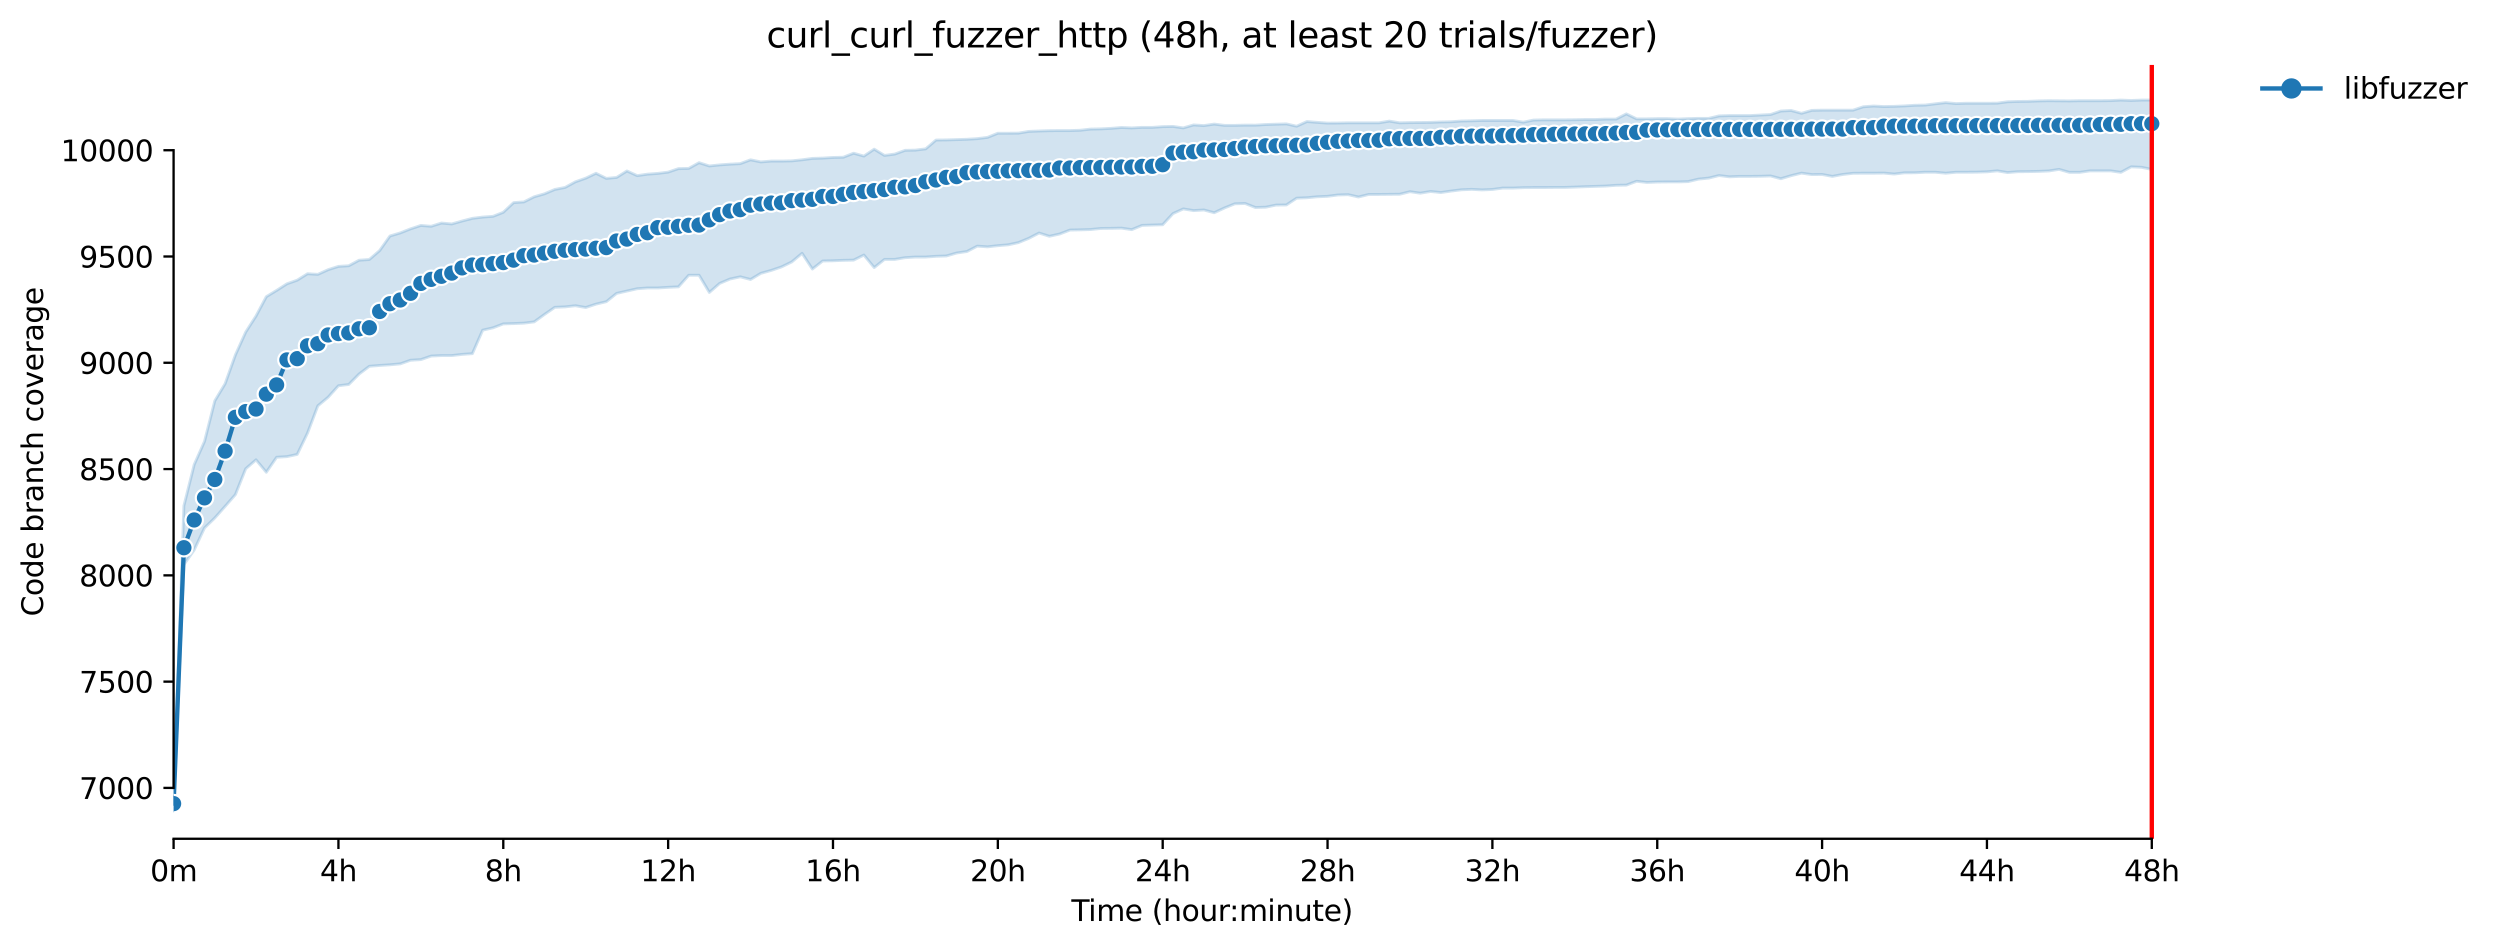 <?xml version="1.0" encoding="utf-8" standalone="no"?>
<!DOCTYPE svg PUBLIC "-//W3C//DTD SVG 1.1//EN"
  "http://www.w3.org/Graphics/SVG/1.1/DTD/svg11.dtd">
<svg xmlns:xlink="http://www.w3.org/1999/xlink" width="859.654pt" height="325.986pt" viewBox="0 0 859.654 325.986" xmlns="http://www.w3.org/2000/svg" version="1.1">
 <defs>
  <style type="text/css">*{stroke-linejoin: round; stroke-linecap: butt}</style>
 </defs>
 <g id="figure_1">
  <g id="patch_1">
   <path d="M 0 325.986 
L 859.654 325.986 
L 859.654 0 
L 0 0 
z
" style="fill: #ffffff"/>
  </g>
  <g id="axes_1">
   <g id="patch_2">
    <path d="M 59.691 288.43 
L 773.931 288.43 
L 773.931 22.318 
L 59.691 22.318 
z
" style="fill: #ffffff"/>
   </g>
   <g id="PolyCollection_1">
    <defs>
     <path id="m673299303f" d="M 59.691 -49.652 
L 59.691 -49.652 
L 63.233 -131.839 
L 66.776 -136.879 
L 70.319 -144.447 
L 73.862 -147.882 
L 77.405 -151.865 
L 80.948 -155.922 
L 84.491 -164.802 
L 88.033 -167.871 
L 91.576 -163.595 
L 95.119 -168.749 
L 98.662 -168.968 
L 102.205 -169.735 
L 105.748 -177.081 
L 109.291 -186.436 
L 112.833 -189.396 
L 116.376 -193.342 
L 119.919 -193.781 
L 123.462 -197.362 
L 127.005 -200.03 
L 130.548 -200.322 
L 134.091 -200.542 
L 137.633 -200.871 
L 141.176 -202.113 
L 144.719 -202.332 
L 148.262 -203.551 
L 151.805 -203.721 
L 155.348 -203.721 
L 158.891 -204.123 
L 162.433 -204.379 
L 165.976 -212.455 
L 169.519 -213.259 
L 173.062 -214.611 
L 176.605 -214.721 
L 180.148 -214.867 
L 183.691 -215.305 
L 187.233 -217.863 
L 190.776 -220.312 
L 194.319 -220.458 
L 197.862 -220.86 
L 201.405 -220.239 
L 204.948 -221.408 
L 208.491 -222.249 
L 212.033 -225.099 
L 215.576 -225.903 
L 219.119 -226.707 
L 222.662 -226.963 
L 226.205 -226.963 
L 229.748 -227.182 
L 233.291 -227.345 
L 236.833 -231.343 
L 240.376 -231.348 
L 243.919 -225.428 
L 247.462 -228.534 
L 251.005 -230.032 
L 254.548 -230.8 
L 258.091 -229.886 
L 261.633 -232.006 
L 265.176 -232.993 
L 268.719 -234.198 
L 272.262 -235.916 
L 275.805 -238.876 
L 279.348 -233.468 
L 282.891 -236.245 
L 286.433 -236.318 
L 289.976 -236.464 
L 293.519 -236.537 
L 297.062 -238.284 
L 300.605 -233.979 
L 304.148 -236.793 
L 307.691 -236.793 
L 311.233 -237.378 
L 314.776 -237.597 
L 318.319 -237.597 
L 321.862 -237.853 
L 325.405 -237.962 
L 328.948 -238.986 
L 332.491 -239.497 
L 336.033 -241.347 
L 339.576 -241.105 
L 343.119 -241.507 
L 346.662 -241.8 
L 350.205 -242.567 
L 353.748 -244.029 
L 357.291 -245.859 
L 360.833 -244.738 
L 364.376 -245.525 
L 367.919 -246.879 
L 371.462 -246.952 
L 375.005 -247.062 
L 378.548 -247.427 
L 382.091 -247.464 
L 385.633 -247.537 
L 389.176 -247.025 
L 392.719 -248.487 
L 396.262 -248.597 
L 399.805 -248.706 
L 403.348 -252.543 
L 406.891 -254.151 
L 410.433 -253.567 
L 413.976 -253.786 
L 417.519 -252.836 
L 421.062 -254.48 
L 424.605 -255.908 
L 428.148 -256.015 
L 431.691 -254.626 
L 435.233 -254.736 
L 438.776 -255.467 
L 442.319 -255.504 
L 445.862 -257.842 
L 449.405 -257.988 
L 452.948 -258.317 
L 456.491 -258.475 
L 460.033 -258.939 
L 463.576 -259.048 
L 467.119 -258.244 
L 470.662 -259.121 
L 474.205 -259.121 
L 477.748 -259.158 
L 481.291 -259.194 
L 484.833 -260.071 
L 488.376 -259.56 
L 491.919 -260.145 
L 495.462 -259.779 
L 499.005 -260.291 
L 502.548 -260.729 
L 506.091 -260.875 
L 509.633 -260.686 
L 513.176 -260.839 
L 516.719 -261.314 
L 520.262 -261.314 
L 523.805 -261.46 
L 527.348 -261.497 
L 530.891 -261.497 
L 534.433 -261.533 
L 537.976 -261.533 
L 541.519 -261.643 
L 545.062 -261.789 
L 548.605 -261.899 
L 552.148 -262.008 
L 555.691 -262.264 
L 559.233 -262.337 
L 562.776 -263.653 
L 566.319 -263.251 
L 569.862 -263.397 
L 573.405 -263.434 
L 576.948 -263.434 
L 580.491 -263.543 
L 584.033 -264.39 
L 587.576 -264.749 
L 591.119 -265.626 
L 594.662 -265.188 
L 598.205 -265.334 
L 601.748 -265.334 
L 605.291 -265.37 
L 608.833 -265.48 
L 612.376 -264.53 
L 615.919 -265.59 
L 619.462 -266.453 
L 623.005 -265.955 
L 626.548 -265.992 
L 630.091 -265.334 
L 633.633 -265.992 
L 637.176 -266.394 
L 640.719 -266.43 
L 644.262 -266.43 
L 647.805 -266.467 
L 651.348 -266.138 
L 654.891 -266.565 
L 658.433 -266.576 
L 661.976 -266.759 
L 665.519 -266.759 
L 669.062 -266.43 
L 672.605 -266.759 
L 676.148 -266.759 
L 679.691 -266.788 
L 683.233 -266.905 
L 686.776 -267.234 
L 690.319 -266.649 
L 693.862 -266.942 
L 697.405 -266.978 
L 700.948 -267.051 
L 704.491 -267.198 
L 708.033 -267.746 
L 711.576 -266.722 
L 715.119 -266.722 
L 718.662 -267.234 
L 722.205 -267.234 
L 725.748 -267.234 
L 729.291 -266.722 
L 732.833 -268.623 
L 736.376 -268.458 
L 739.919 -267.746 
L 739.919 -291.572 
L 739.919 -291.572 
L 736.376 -291.572 
L 732.833 -291.426 
L 729.291 -291.572 
L 725.748 -291.39 
L 722.205 -291.353 
L 718.662 -291.353 
L 715.119 -291.353 
L 711.576 -291.28 
L 708.033 -291.317 
L 704.491 -291.353 
L 700.948 -291.28 
L 697.405 -291.134 
L 693.862 -291.097 
L 690.319 -290.988 
L 686.776 -290.512 
L 683.233 -290.476 
L 679.691 -290.476 
L 676.148 -290.479 
L 672.605 -290.366 
L 669.062 -290.695 
L 665.519 -290.293 
L 661.976 -289.855 
L 658.433 -289.782 
L 654.891 -289.562 
L 651.348 -289.416 
L 647.805 -289.343 
L 644.262 -289.526 
L 640.719 -289.27 
L 637.176 -288.101 
L 633.633 -288.101 
L 630.091 -288.101 
L 626.548 -288.101 
L 623.005 -288.028 
L 619.462 -287.021 
L 615.919 -287.991 
L 612.376 -287.808 
L 608.833 -286.603 
L 605.291 -286.42 
L 601.748 -286.237 
L 598.205 -286.237 
L 594.662 -286.237 
L 591.119 -286.127 
L 587.576 -285.287 
L 584.033 -285.287 
L 580.491 -285.177 
L 576.948 -285.035 
L 573.405 -285.177 
L 569.862 -285.177 
L 566.319 -285.104 
L 562.776 -285.104 
L 559.233 -286.822 
L 555.691 -285.031 
L 552.148 -285.031 
L 548.605 -284.885 
L 545.062 -284.885 
L 541.519 -284.812 
L 537.976 -284.775 
L 534.433 -284.775 
L 530.891 -284.775 
L 527.348 -284.702 
L 523.805 -283.971 
L 520.262 -284.556 
L 516.719 -284.556 
L 513.176 -284.556 
L 509.633 -284.556 
L 506.091 -284.446 
L 502.548 -284.373 
L 499.005 -284.117 
L 495.462 -284.044 
L 491.919 -283.898 
L 488.376 -283.862 
L 484.833 -283.825 
L 481.291 -283.752 
L 477.748 -284.337 
L 474.205 -283.752 
L 470.662 -283.752 
L 467.119 -283.752 
L 463.576 -283.752 
L 460.033 -283.679 
L 456.491 -283.652 
L 452.948 -283.905 
L 449.405 -284.19 
L 445.862 -282.582 
L 442.319 -283.386 
L 438.776 -283.277 
L 435.233 -283.167 
L 431.691 -282.948 
L 428.148 -282.959 
L 424.605 -282.875 
L 421.062 -282.875 
L 417.519 -283.313 
L 413.976 -282.802 
L 410.433 -283.025 
L 406.891 -281.998 
L 403.348 -282.512 
L 399.805 -282.436 
L 396.262 -282.18 
L 392.719 -282.185 
L 389.176 -281.998 
L 385.633 -282.144 
L 382.091 -281.852 
L 378.548 -281.669 
L 375.005 -281.596 
L 371.462 -281.194 
L 367.919 -281.084 
L 364.376 -281.084 
L 360.833 -281.048 
L 357.291 -280.938 
L 353.748 -280.792 
L 350.205 -280.207 
L 346.662 -280.171 
L 343.119 -280.171 
L 339.576 -278.745 
L 336.033 -278.307 
L 332.491 -278.088 
L 328.948 -277.978 
L 325.405 -277.868 
L 321.862 -277.832 
L 318.319 -274.799 
L 314.776 -274.36 
L 311.233 -274.287 
L 307.691 -273.008 
L 304.148 -272.533 
L 300.605 -274.689 
L 297.062 -272.314 
L 293.519 -273.3 
L 289.976 -271.912 
L 286.433 -271.839 
L 282.891 -271.619 
L 279.348 -271.51 
L 275.805 -271.035 
L 272.262 -270.669 
L 268.719 -270.596 
L 265.176 -270.596 
L 261.633 -270.304 
L 258.091 -271.03 
L 254.548 -269.719 
L 251.005 -269.536 
L 247.462 -269.281 
L 243.919 -268.915 
L 240.376 -270.048 
L 236.833 -268.075 
L 233.291 -268.001 
L 229.748 -266.796 
L 226.205 -266.357 
L 222.662 -266.101 
L 219.119 -265.59 
L 215.576 -267.198 
L 212.033 -264.968 
L 208.491 -264.639 
L 204.948 -266.394 
L 201.405 -264.713 
L 197.862 -263.47 
L 194.319 -261.533 
L 190.776 -260.839 
L 187.233 -259.341 
L 183.691 -258.317 
L 180.148 -256.553 
L 176.605 -256.307 
L 173.062 -252.982 
L 169.519 -251.593 
L 165.976 -251.338 
L 162.433 -250.899 
L 158.891 -249.985 
L 155.348 -248.974 
L 151.805 -249.291 
L 148.262 -248.169 
L 144.719 -248.461 
L 141.176 -247.286 
L 137.633 -245.892 
L 134.091 -244.833 
L 130.548 -239.826 
L 127.005 -236.757 
L 123.462 -236.501 
L 119.919 -234.6 
L 116.376 -234.381 
L 112.833 -233.248 
L 109.291 -231.64 
L 105.748 -231.86 
L 102.205 -229.642 
L 98.662 -228.388 
L 95.119 -226.122 
L 91.576 -223.966 
L 88.033 -217.315 
L 84.491 -211.797 
L 80.948 -203.94 
L 77.405 -194.037 
L 73.862 -188.153 
L 70.319 -174.194 
L 66.776 -166.227 
L 63.233 -152.048 
L 59.691 -49.652 
z
" style="stroke: #1f77b4; stroke-opacity: 0.2"/>
    </defs>
    <g clip-path="url(#pce1c9b677b)">
     <use xlink:href="#m673299303f" x="0" y="325.986" style="fill: #1f77b4; fill-opacity: 0.2; stroke: #1f77b4; stroke-opacity: 0.2"/>
    </g>
   </g>
   <g id="matplotlib.axis_1">
    <g id="xtick_1">
     <g id="line2d_1">
      <defs>
       <path id="m68ddb9f5de" d="M 0 0 
L 0 3.5 
" style="stroke: #000000; stroke-width: 0.8"/>
      </defs>
      <g>
       <use xlink:href="#m68ddb9f5de" x="59.691" y="288.43" style="stroke: #000000; stroke-width: 0.8"/>
      </g>
     </g>
     <g id="text_1">
      <!-- 0m -->
      <g transform="translate(51.639 303.029) scale(0.1 -0.1)">
       <defs>
        <path id="DejaVuSans-30" d="M 2034 4250 
Q 1547 4250 1301 3770 
Q 1056 3291 1056 2328 
Q 1056 1369 1301 889 
Q 1547 409 2034 409 
Q 2525 409 2770 889 
Q 3016 1369 3016 2328 
Q 3016 3291 2770 3770 
Q 2525 4250 2034 4250 
z
M 2034 4750 
Q 2819 4750 3233 4129 
Q 3647 3509 3647 2328 
Q 3647 1150 3233 529 
Q 2819 -91 2034 -91 
Q 1250 -91 836 529 
Q 422 1150 422 2328 
Q 422 3509 836 4129 
Q 1250 4750 2034 4750 
z
" transform="scale(0.016)"/>
        <path id="DejaVuSans-6d" d="M 3328 2828 
Q 3544 3216 3844 3400 
Q 4144 3584 4550 3584 
Q 5097 3584 5394 3201 
Q 5691 2819 5691 2113 
L 5691 0 
L 5113 0 
L 5113 2094 
Q 5113 2597 4934 2840 
Q 4756 3084 4391 3084 
Q 3944 3084 3684 2787 
Q 3425 2491 3425 1978 
L 3425 0 
L 2847 0 
L 2847 2094 
Q 2847 2600 2669 2842 
Q 2491 3084 2119 3084 
Q 1678 3084 1418 2786 
Q 1159 2488 1159 1978 
L 1159 0 
L 581 0 
L 581 3500 
L 1159 3500 
L 1159 2956 
Q 1356 3278 1631 3431 
Q 1906 3584 2284 3584 
Q 2666 3584 2933 3390 
Q 3200 3197 3328 2828 
z
" transform="scale(0.016)"/>
       </defs>
       <use xlink:href="#DejaVuSans-30"/>
       <use xlink:href="#DejaVuSans-6d" x="63.623"/>
      </g>
     </g>
    </g>
    <g id="xtick_2">
     <g id="line2d_2">
      <g>
       <use xlink:href="#m68ddb9f5de" x="116.376" y="288.43" style="stroke: #000000; stroke-width: 0.8"/>
      </g>
     </g>
     <g id="text_2">
      <!-- 4h -->
      <g transform="translate(110.026 303.029) scale(0.1 -0.1)">
       <defs>
        <path id="DejaVuSans-34" d="M 2419 4116 
L 825 1625 
L 2419 1625 
L 2419 4116 
z
M 2253 4666 
L 3047 4666 
L 3047 1625 
L 3713 1625 
L 3713 1100 
L 3047 1100 
L 3047 0 
L 2419 0 
L 2419 1100 
L 313 1100 
L 313 1709 
L 2253 4666 
z
" transform="scale(0.016)"/>
        <path id="DejaVuSans-68" d="M 3513 2113 
L 3513 0 
L 2938 0 
L 2938 2094 
Q 2938 2591 2744 2837 
Q 2550 3084 2163 3084 
Q 1697 3084 1428 2787 
Q 1159 2491 1159 1978 
L 1159 0 
L 581 0 
L 581 4863 
L 1159 4863 
L 1159 2956 
Q 1366 3272 1645 3428 
Q 1925 3584 2291 3584 
Q 2894 3584 3203 3211 
Q 3513 2838 3513 2113 
z
" transform="scale(0.016)"/>
       </defs>
       <use xlink:href="#DejaVuSans-34"/>
       <use xlink:href="#DejaVuSans-68" x="63.623"/>
      </g>
     </g>
    </g>
    <g id="xtick_3">
     <g id="line2d_3">
      <g>
       <use xlink:href="#m68ddb9f5de" x="173.062" y="288.43" style="stroke: #000000; stroke-width: 0.8"/>
      </g>
     </g>
     <g id="text_3">
      <!-- 8h -->
      <g transform="translate(166.712 303.029) scale(0.1 -0.1)">
       <defs>
        <path id="DejaVuSans-38" d="M 2034 2216 
Q 1584 2216 1326 1975 
Q 1069 1734 1069 1313 
Q 1069 891 1326 650 
Q 1584 409 2034 409 
Q 2484 409 2743 651 
Q 3003 894 3003 1313 
Q 3003 1734 2745 1975 
Q 2488 2216 2034 2216 
z
M 1403 2484 
Q 997 2584 770 2862 
Q 544 3141 544 3541 
Q 544 4100 942 4425 
Q 1341 4750 2034 4750 
Q 2731 4750 3128 4425 
Q 3525 4100 3525 3541 
Q 3525 3141 3298 2862 
Q 3072 2584 2669 2484 
Q 3125 2378 3379 2068 
Q 3634 1759 3634 1313 
Q 3634 634 3220 271 
Q 2806 -91 2034 -91 
Q 1263 -91 848 271 
Q 434 634 434 1313 
Q 434 1759 690 2068 
Q 947 2378 1403 2484 
z
M 1172 3481 
Q 1172 3119 1398 2916 
Q 1625 2713 2034 2713 
Q 2441 2713 2670 2916 
Q 2900 3119 2900 3481 
Q 2900 3844 2670 4047 
Q 2441 4250 2034 4250 
Q 1625 4250 1398 4047 
Q 1172 3844 1172 3481 
z
" transform="scale(0.016)"/>
       </defs>
       <use xlink:href="#DejaVuSans-38"/>
       <use xlink:href="#DejaVuSans-68" x="63.623"/>
      </g>
     </g>
    </g>
    <g id="xtick_4">
     <g id="line2d_4">
      <g>
       <use xlink:href="#m68ddb9f5de" x="229.748" y="288.43" style="stroke: #000000; stroke-width: 0.8"/>
      </g>
     </g>
     <g id="text_4">
      <!-- 12h -->
      <g transform="translate(220.217 303.029) scale(0.1 -0.1)">
       <defs>
        <path id="DejaVuSans-31" d="M 794 531 
L 1825 531 
L 1825 4091 
L 703 3866 
L 703 4441 
L 1819 4666 
L 2450 4666 
L 2450 531 
L 3481 531 
L 3481 0 
L 794 0 
L 794 531 
z
" transform="scale(0.016)"/>
        <path id="DejaVuSans-32" d="M 1228 531 
L 3431 531 
L 3431 0 
L 469 0 
L 469 531 
Q 828 903 1448 1529 
Q 2069 2156 2228 2338 
Q 2531 2678 2651 2914 
Q 2772 3150 2772 3378 
Q 2772 3750 2511 3984 
Q 2250 4219 1831 4219 
Q 1534 4219 1204 4116 
Q 875 4013 500 3803 
L 500 4441 
Q 881 4594 1212 4672 
Q 1544 4750 1819 4750 
Q 2544 4750 2975 4387 
Q 3406 4025 3406 3419 
Q 3406 3131 3298 2873 
Q 3191 2616 2906 2266 
Q 2828 2175 2409 1742 
Q 1991 1309 1228 531 
z
" transform="scale(0.016)"/>
       </defs>
       <use xlink:href="#DejaVuSans-31"/>
       <use xlink:href="#DejaVuSans-32" x="63.623"/>
       <use xlink:href="#DejaVuSans-68" x="127.246"/>
      </g>
     </g>
    </g>
    <g id="xtick_5">
     <g id="line2d_5">
      <g>
       <use xlink:href="#m68ddb9f5de" x="286.433" y="288.43" style="stroke: #000000; stroke-width: 0.8"/>
      </g>
     </g>
     <g id="text_5">
      <!-- 16h -->
      <g transform="translate(276.902 303.029) scale(0.1 -0.1)">
       <defs>
        <path id="DejaVuSans-36" d="M 2113 2584 
Q 1688 2584 1439 2293 
Q 1191 2003 1191 1497 
Q 1191 994 1439 701 
Q 1688 409 2113 409 
Q 2538 409 2786 701 
Q 3034 994 3034 1497 
Q 3034 2003 2786 2293 
Q 2538 2584 2113 2584 
z
M 3366 4563 
L 3366 3988 
Q 3128 4100 2886 4159 
Q 2644 4219 2406 4219 
Q 1781 4219 1451 3797 
Q 1122 3375 1075 2522 
Q 1259 2794 1537 2939 
Q 1816 3084 2150 3084 
Q 2853 3084 3261 2657 
Q 3669 2231 3669 1497 
Q 3669 778 3244 343 
Q 2819 -91 2113 -91 
Q 1303 -91 875 529 
Q 447 1150 447 2328 
Q 447 3434 972 4092 
Q 1497 4750 2381 4750 
Q 2619 4750 2861 4703 
Q 3103 4656 3366 4563 
z
" transform="scale(0.016)"/>
       </defs>
       <use xlink:href="#DejaVuSans-31"/>
       <use xlink:href="#DejaVuSans-36" x="63.623"/>
       <use xlink:href="#DejaVuSans-68" x="127.246"/>
      </g>
     </g>
    </g>
    <g id="xtick_6">
     <g id="line2d_6">
      <g>
       <use xlink:href="#m68ddb9f5de" x="343.119" y="288.43" style="stroke: #000000; stroke-width: 0.8"/>
      </g>
     </g>
     <g id="text_6">
      <!-- 20h -->
      <g transform="translate(333.588 303.029) scale(0.1 -0.1)">
       <use xlink:href="#DejaVuSans-32"/>
       <use xlink:href="#DejaVuSans-30" x="63.623"/>
       <use xlink:href="#DejaVuSans-68" x="127.246"/>
      </g>
     </g>
    </g>
    <g id="xtick_7">
     <g id="line2d_7">
      <g>
       <use xlink:href="#m68ddb9f5de" x="399.805" y="288.43" style="stroke: #000000; stroke-width: 0.8"/>
      </g>
     </g>
     <g id="text_7">
      <!-- 24h -->
      <g transform="translate(390.274 303.029) scale(0.1 -0.1)">
       <use xlink:href="#DejaVuSans-32"/>
       <use xlink:href="#DejaVuSans-34" x="63.623"/>
       <use xlink:href="#DejaVuSans-68" x="127.246"/>
      </g>
     </g>
    </g>
    <g id="xtick_8">
     <g id="line2d_8">
      <g>
       <use xlink:href="#m68ddb9f5de" x="456.491" y="288.43" style="stroke: #000000; stroke-width: 0.8"/>
      </g>
     </g>
     <g id="text_8">
      <!-- 28h -->
      <g transform="translate(446.959 303.029) scale(0.1 -0.1)">
       <use xlink:href="#DejaVuSans-32"/>
       <use xlink:href="#DejaVuSans-38" x="63.623"/>
       <use xlink:href="#DejaVuSans-68" x="127.246"/>
      </g>
     </g>
    </g>
    <g id="xtick_9">
     <g id="line2d_9">
      <g>
       <use xlink:href="#m68ddb9f5de" x="513.176" y="288.43" style="stroke: #000000; stroke-width: 0.8"/>
      </g>
     </g>
     <g id="text_9">
      <!-- 32h -->
      <g transform="translate(503.645 303.029) scale(0.1 -0.1)">
       <defs>
        <path id="DejaVuSans-33" d="M 2597 2516 
Q 3050 2419 3304 2112 
Q 3559 1806 3559 1356 
Q 3559 666 3084 287 
Q 2609 -91 1734 -91 
Q 1441 -91 1130 -33 
Q 819 25 488 141 
L 488 750 
Q 750 597 1062 519 
Q 1375 441 1716 441 
Q 2309 441 2620 675 
Q 2931 909 2931 1356 
Q 2931 1769 2642 2001 
Q 2353 2234 1838 2234 
L 1294 2234 
L 1294 2753 
L 1863 2753 
Q 2328 2753 2575 2939 
Q 2822 3125 2822 3475 
Q 2822 3834 2567 4026 
Q 2313 4219 1838 4219 
Q 1578 4219 1281 4162 
Q 984 4106 628 3988 
L 628 4550 
Q 988 4650 1302 4700 
Q 1616 4750 1894 4750 
Q 2613 4750 3031 4423 
Q 3450 4097 3450 3541 
Q 3450 3153 3228 2886 
Q 3006 2619 2597 2516 
z
" transform="scale(0.016)"/>
       </defs>
       <use xlink:href="#DejaVuSans-33"/>
       <use xlink:href="#DejaVuSans-32" x="63.623"/>
       <use xlink:href="#DejaVuSans-68" x="127.246"/>
      </g>
     </g>
    </g>
    <g id="xtick_10">
     <g id="line2d_10">
      <g>
       <use xlink:href="#m68ddb9f5de" x="569.862" y="288.43" style="stroke: #000000; stroke-width: 0.8"/>
      </g>
     </g>
     <g id="text_10">
      <!-- 36h -->
      <g transform="translate(560.331 303.029) scale(0.1 -0.1)">
       <use xlink:href="#DejaVuSans-33"/>
       <use xlink:href="#DejaVuSans-36" x="63.623"/>
       <use xlink:href="#DejaVuSans-68" x="127.246"/>
      </g>
     </g>
    </g>
    <g id="xtick_11">
     <g id="line2d_11">
      <g>
       <use xlink:href="#m68ddb9f5de" x="626.548" y="288.43" style="stroke: #000000; stroke-width: 0.8"/>
      </g>
     </g>
     <g id="text_11">
      <!-- 40h -->
      <g transform="translate(617.017 303.029) scale(0.1 -0.1)">
       <use xlink:href="#DejaVuSans-34"/>
       <use xlink:href="#DejaVuSans-30" x="63.623"/>
       <use xlink:href="#DejaVuSans-68" x="127.246"/>
      </g>
     </g>
    </g>
    <g id="xtick_12">
     <g id="line2d_12">
      <g>
       <use xlink:href="#m68ddb9f5de" x="683.233" y="288.43" style="stroke: #000000; stroke-width: 0.8"/>
      </g>
     </g>
     <g id="text_12">
      <!-- 44h -->
      <g transform="translate(673.702 303.029) scale(0.1 -0.1)">
       <use xlink:href="#DejaVuSans-34"/>
       <use xlink:href="#DejaVuSans-34" x="63.623"/>
       <use xlink:href="#DejaVuSans-68" x="127.246"/>
      </g>
     </g>
    </g>
    <g id="xtick_13">
     <g id="line2d_13">
      <g>
       <use xlink:href="#m68ddb9f5de" x="739.919" y="288.43" style="stroke: #000000; stroke-width: 0.8"/>
      </g>
     </g>
     <g id="text_13">
      <!-- 48h -->
      <g transform="translate(730.388 303.029) scale(0.1 -0.1)">
       <use xlink:href="#DejaVuSans-34"/>
       <use xlink:href="#DejaVuSans-38" x="63.623"/>
       <use xlink:href="#DejaVuSans-68" x="127.246"/>
      </g>
     </g>
    </g>
    <g id="text_14">
     <!-- Time (hour:minute) -->
     <g transform="translate(368.404 316.707) scale(0.1 -0.1)">
      <defs>
       <path id="DejaVuSans-54" d="M -19 4666 
L 3928 4666 
L 3928 4134 
L 2272 4134 
L 2272 0 
L 1638 0 
L 1638 4134 
L -19 4134 
L -19 4666 
z
" transform="scale(0.016)"/>
       <path id="DejaVuSans-69" d="M 603 3500 
L 1178 3500 
L 1178 0 
L 603 0 
L 603 3500 
z
M 603 4863 
L 1178 4863 
L 1178 4134 
L 603 4134 
L 603 4863 
z
" transform="scale(0.016)"/>
       <path id="DejaVuSans-65" d="M 3597 1894 
L 3597 1613 
L 953 1613 
Q 991 1019 1311 708 
Q 1631 397 2203 397 
Q 2534 397 2845 478 
Q 3156 559 3463 722 
L 3463 178 
Q 3153 47 2828 -22 
Q 2503 -91 2169 -91 
Q 1331 -91 842 396 
Q 353 884 353 1716 
Q 353 2575 817 3079 
Q 1281 3584 2069 3584 
Q 2775 3584 3186 3129 
Q 3597 2675 3597 1894 
z
M 3022 2063 
Q 3016 2534 2758 2815 
Q 2500 3097 2075 3097 
Q 1594 3097 1305 2825 
Q 1016 2553 972 2059 
L 3022 2063 
z
" transform="scale(0.016)"/>
       <path id="DejaVuSans-20" transform="scale(0.016)"/>
       <path id="DejaVuSans-28" d="M 1984 4856 
Q 1566 4138 1362 3434 
Q 1159 2731 1159 2009 
Q 1159 1288 1364 580 
Q 1569 -128 1984 -844 
L 1484 -844 
Q 1016 -109 783 600 
Q 550 1309 550 2009 
Q 550 2706 781 3412 
Q 1013 4119 1484 4856 
L 1984 4856 
z
" transform="scale(0.016)"/>
       <path id="DejaVuSans-6f" d="M 1959 3097 
Q 1497 3097 1228 2736 
Q 959 2375 959 1747 
Q 959 1119 1226 758 
Q 1494 397 1959 397 
Q 2419 397 2687 759 
Q 2956 1122 2956 1747 
Q 2956 2369 2687 2733 
Q 2419 3097 1959 3097 
z
M 1959 3584 
Q 2709 3584 3137 3096 
Q 3566 2609 3566 1747 
Q 3566 888 3137 398 
Q 2709 -91 1959 -91 
Q 1206 -91 779 398 
Q 353 888 353 1747 
Q 353 2609 779 3096 
Q 1206 3584 1959 3584 
z
" transform="scale(0.016)"/>
       <path id="DejaVuSans-75" d="M 544 1381 
L 544 3500 
L 1119 3500 
L 1119 1403 
Q 1119 906 1312 657 
Q 1506 409 1894 409 
Q 2359 409 2629 706 
Q 2900 1003 2900 1516 
L 2900 3500 
L 3475 3500 
L 3475 0 
L 2900 0 
L 2900 538 
Q 2691 219 2414 64 
Q 2138 -91 1772 -91 
Q 1169 -91 856 284 
Q 544 659 544 1381 
z
M 1991 3584 
L 1991 3584 
z
" transform="scale(0.016)"/>
       <path id="DejaVuSans-72" d="M 2631 2963 
Q 2534 3019 2420 3045 
Q 2306 3072 2169 3072 
Q 1681 3072 1420 2755 
Q 1159 2438 1159 1844 
L 1159 0 
L 581 0 
L 581 3500 
L 1159 3500 
L 1159 2956 
Q 1341 3275 1631 3429 
Q 1922 3584 2338 3584 
Q 2397 3584 2469 3576 
Q 2541 3569 2628 3553 
L 2631 2963 
z
" transform="scale(0.016)"/>
       <path id="DejaVuSans-3a" d="M 750 794 
L 1409 794 
L 1409 0 
L 750 0 
L 750 794 
z
M 750 3309 
L 1409 3309 
L 1409 2516 
L 750 2516 
L 750 3309 
z
" transform="scale(0.016)"/>
       <path id="DejaVuSans-6e" d="M 3513 2113 
L 3513 0 
L 2938 0 
L 2938 2094 
Q 2938 2591 2744 2837 
Q 2550 3084 2163 3084 
Q 1697 3084 1428 2787 
Q 1159 2491 1159 1978 
L 1159 0 
L 581 0 
L 581 3500 
L 1159 3500 
L 1159 2956 
Q 1366 3272 1645 3428 
Q 1925 3584 2291 3584 
Q 2894 3584 3203 3211 
Q 3513 2838 3513 2113 
z
" transform="scale(0.016)"/>
       <path id="DejaVuSans-74" d="M 1172 4494 
L 1172 3500 
L 2356 3500 
L 2356 3053 
L 1172 3053 
L 1172 1153 
Q 1172 725 1289 603 
Q 1406 481 1766 481 
L 2356 481 
L 2356 0 
L 1766 0 
Q 1100 0 847 248 
Q 594 497 594 1153 
L 594 3053 
L 172 3053 
L 172 3500 
L 594 3500 
L 594 4494 
L 1172 4494 
z
" transform="scale(0.016)"/>
       <path id="DejaVuSans-29" d="M 513 4856 
L 1013 4856 
Q 1481 4119 1714 3412 
Q 1947 2706 1947 2009 
Q 1947 1309 1714 600 
Q 1481 -109 1013 -844 
L 513 -844 
Q 928 -128 1133 580 
Q 1338 1288 1338 2009 
Q 1338 2731 1133 3434 
Q 928 4138 513 4856 
z
" transform="scale(0.016)"/>
      </defs>
      <use xlink:href="#DejaVuSans-54"/>
      <use xlink:href="#DejaVuSans-69" x="57.959"/>
      <use xlink:href="#DejaVuSans-6d" x="85.742"/>
      <use xlink:href="#DejaVuSans-65" x="183.154"/>
      <use xlink:href="#DejaVuSans-20" x="244.678"/>
      <use xlink:href="#DejaVuSans-28" x="276.465"/>
      <use xlink:href="#DejaVuSans-68" x="315.479"/>
      <use xlink:href="#DejaVuSans-6f" x="378.857"/>
      <use xlink:href="#DejaVuSans-75" x="440.039"/>
      <use xlink:href="#DejaVuSans-72" x="503.418"/>
      <use xlink:href="#DejaVuSans-3a" x="542.781"/>
      <use xlink:href="#DejaVuSans-6d" x="576.473"/>
      <use xlink:href="#DejaVuSans-69" x="673.885"/>
      <use xlink:href="#DejaVuSans-6e" x="701.668"/>
      <use xlink:href="#DejaVuSans-75" x="765.047"/>
      <use xlink:href="#DejaVuSans-74" x="828.426"/>
      <use xlink:href="#DejaVuSans-65" x="867.635"/>
      <use xlink:href="#DejaVuSans-29" x="929.158"/>
     </g>
    </g>
   </g>
   <g id="matplotlib.axis_2">
    <g id="ytick_1">
     <g id="line2d_14">
      <defs>
       <path id="m261ddccb53" d="M 0 0 
L -3.5 0 
" style="stroke: #000000; stroke-width: 0.8"/>
      </defs>
      <g>
       <use xlink:href="#m261ddccb53" x="59.691" y="270.926" style="stroke: #000000; stroke-width: 0.8"/>
      </g>
     </g>
     <g id="text_15">
      <!-- 7000 -->
      <g transform="translate(27.241 274.725) scale(0.1 -0.1)">
       <defs>
        <path id="DejaVuSans-37" d="M 525 4666 
L 3525 4666 
L 3525 4397 
L 1831 0 
L 1172 0 
L 2766 4134 
L 525 4134 
L 525 4666 
z
" transform="scale(0.016)"/>
       </defs>
       <use xlink:href="#DejaVuSans-37"/>
       <use xlink:href="#DejaVuSans-30" x="63.623"/>
       <use xlink:href="#DejaVuSans-30" x="127.246"/>
       <use xlink:href="#DejaVuSans-30" x="190.869"/>
      </g>
     </g>
    </g>
    <g id="ytick_2">
     <g id="line2d_15">
      <g>
       <use xlink:href="#m261ddccb53" x="59.691" y="234.382" style="stroke: #000000; stroke-width: 0.8"/>
      </g>
     </g>
     <g id="text_16">
      <!-- 7500 -->
      <g transform="translate(27.241 238.181) scale(0.1 -0.1)">
       <defs>
        <path id="DejaVuSans-35" d="M 691 4666 
L 3169 4666 
L 3169 4134 
L 1269 4134 
L 1269 2991 
Q 1406 3038 1543 3061 
Q 1681 3084 1819 3084 
Q 2600 3084 3056 2656 
Q 3513 2228 3513 1497 
Q 3513 744 3044 326 
Q 2575 -91 1722 -91 
Q 1428 -91 1123 -41 
Q 819 9 494 109 
L 494 744 
Q 775 591 1075 516 
Q 1375 441 1709 441 
Q 2250 441 2565 725 
Q 2881 1009 2881 1497 
Q 2881 1984 2565 2268 
Q 2250 2553 1709 2553 
Q 1456 2553 1204 2497 
Q 953 2441 691 2322 
L 691 4666 
z
" transform="scale(0.016)"/>
       </defs>
       <use xlink:href="#DejaVuSans-37"/>
       <use xlink:href="#DejaVuSans-35" x="63.623"/>
       <use xlink:href="#DejaVuSans-30" x="127.246"/>
       <use xlink:href="#DejaVuSans-30" x="190.869"/>
      </g>
     </g>
    </g>
    <g id="ytick_3">
     <g id="line2d_16">
      <g>
       <use xlink:href="#m261ddccb53" x="59.691" y="197.838" style="stroke: #000000; stroke-width: 0.8"/>
      </g>
     </g>
     <g id="text_17">
      <!-- 8000 -->
      <g transform="translate(27.241 201.637) scale(0.1 -0.1)">
       <use xlink:href="#DejaVuSans-38"/>
       <use xlink:href="#DejaVuSans-30" x="63.623"/>
       <use xlink:href="#DejaVuSans-30" x="127.246"/>
       <use xlink:href="#DejaVuSans-30" x="190.869"/>
      </g>
     </g>
    </g>
    <g id="ytick_4">
     <g id="line2d_17">
      <g>
       <use xlink:href="#m261ddccb53" x="59.691" y="161.294" style="stroke: #000000; stroke-width: 0.8"/>
      </g>
     </g>
     <g id="text_18">
      <!-- 8500 -->
      <g transform="translate(27.241 165.093) scale(0.1 -0.1)">
       <use xlink:href="#DejaVuSans-38"/>
       <use xlink:href="#DejaVuSans-35" x="63.623"/>
       <use xlink:href="#DejaVuSans-30" x="127.246"/>
       <use xlink:href="#DejaVuSans-30" x="190.869"/>
      </g>
     </g>
    </g>
    <g id="ytick_5">
     <g id="line2d_18">
      <g>
       <use xlink:href="#m261ddccb53" x="59.691" y="124.75" style="stroke: #000000; stroke-width: 0.8"/>
      </g>
     </g>
     <g id="text_19">
      <!-- 9000 -->
      <g transform="translate(27.241 128.55) scale(0.1 -0.1)">
       <defs>
        <path id="DejaVuSans-39" d="M 703 97 
L 703 672 
Q 941 559 1184 500 
Q 1428 441 1663 441 
Q 2288 441 2617 861 
Q 2947 1281 2994 2138 
Q 2813 1869 2534 1725 
Q 2256 1581 1919 1581 
Q 1219 1581 811 2004 
Q 403 2428 403 3163 
Q 403 3881 828 4315 
Q 1253 4750 1959 4750 
Q 2769 4750 3195 4129 
Q 3622 3509 3622 2328 
Q 3622 1225 3098 567 
Q 2575 -91 1691 -91 
Q 1453 -91 1209 -44 
Q 966 3 703 97 
z
M 1959 2075 
Q 2384 2075 2632 2365 
Q 2881 2656 2881 3163 
Q 2881 3666 2632 3958 
Q 2384 4250 1959 4250 
Q 1534 4250 1286 3958 
Q 1038 3666 1038 3163 
Q 1038 2656 1286 2365 
Q 1534 2075 1959 2075 
z
" transform="scale(0.016)"/>
       </defs>
       <use xlink:href="#DejaVuSans-39"/>
       <use xlink:href="#DejaVuSans-30" x="63.623"/>
       <use xlink:href="#DejaVuSans-30" x="127.246"/>
       <use xlink:href="#DejaVuSans-30" x="190.869"/>
      </g>
     </g>
    </g>
    <g id="ytick_6">
     <g id="line2d_19">
      <g>
       <use xlink:href="#m261ddccb53" x="59.691" y="88.207" style="stroke: #000000; stroke-width: 0.8"/>
      </g>
     </g>
     <g id="text_20">
      <!-- 9500 -->
      <g transform="translate(27.241 92.006) scale(0.1 -0.1)">
       <use xlink:href="#DejaVuSans-39"/>
       <use xlink:href="#DejaVuSans-35" x="63.623"/>
       <use xlink:href="#DejaVuSans-30" x="127.246"/>
       <use xlink:href="#DejaVuSans-30" x="190.869"/>
      </g>
     </g>
    </g>
    <g id="ytick_7">
     <g id="line2d_20">
      <g>
       <use xlink:href="#m261ddccb53" x="59.691" y="51.663" style="stroke: #000000; stroke-width: 0.8"/>
      </g>
     </g>
     <g id="text_21">
      <!-- 10000 -->
      <g transform="translate(20.878 55.462) scale(0.1 -0.1)">
       <use xlink:href="#DejaVuSans-31"/>
       <use xlink:href="#DejaVuSans-30" x="63.623"/>
       <use xlink:href="#DejaVuSans-30" x="127.246"/>
       <use xlink:href="#DejaVuSans-30" x="190.869"/>
       <use xlink:href="#DejaVuSans-30" x="254.492"/>
      </g>
     </g>
    </g>
    <g id="text_22">
     <!-- Code branch coverage -->
     <g transform="translate(14.798 211.949) rotate(-90) scale(0.1 -0.1)">
      <defs>
       <path id="DejaVuSans-43" d="M 4122 4306 
L 4122 3641 
Q 3803 3938 3442 4084 
Q 3081 4231 2675 4231 
Q 1875 4231 1450 3742 
Q 1025 3253 1025 2328 
Q 1025 1406 1450 917 
Q 1875 428 2675 428 
Q 3081 428 3442 575 
Q 3803 722 4122 1019 
L 4122 359 
Q 3791 134 3420 21 
Q 3050 -91 2638 -91 
Q 1578 -91 968 557 
Q 359 1206 359 2328 
Q 359 3453 968 4101 
Q 1578 4750 2638 4750 
Q 3056 4750 3426 4639 
Q 3797 4528 4122 4306 
z
" transform="scale(0.016)"/>
       <path id="DejaVuSans-64" d="M 2906 2969 
L 2906 4863 
L 3481 4863 
L 3481 0 
L 2906 0 
L 2906 525 
Q 2725 213 2448 61 
Q 2172 -91 1784 -91 
Q 1150 -91 751 415 
Q 353 922 353 1747 
Q 353 2572 751 3078 
Q 1150 3584 1784 3584 
Q 2172 3584 2448 3432 
Q 2725 3281 2906 2969 
z
M 947 1747 
Q 947 1113 1208 752 
Q 1469 391 1925 391 
Q 2381 391 2643 752 
Q 2906 1113 2906 1747 
Q 2906 2381 2643 2742 
Q 2381 3103 1925 3103 
Q 1469 3103 1208 2742 
Q 947 2381 947 1747 
z
" transform="scale(0.016)"/>
       <path id="DejaVuSans-62" d="M 3116 1747 
Q 3116 2381 2855 2742 
Q 2594 3103 2138 3103 
Q 1681 3103 1420 2742 
Q 1159 2381 1159 1747 
Q 1159 1113 1420 752 
Q 1681 391 2138 391 
Q 2594 391 2855 752 
Q 3116 1113 3116 1747 
z
M 1159 2969 
Q 1341 3281 1617 3432 
Q 1894 3584 2278 3584 
Q 2916 3584 3314 3078 
Q 3713 2572 3713 1747 
Q 3713 922 3314 415 
Q 2916 -91 2278 -91 
Q 1894 -91 1617 61 
Q 1341 213 1159 525 
L 1159 0 
L 581 0 
L 581 4863 
L 1159 4863 
L 1159 2969 
z
" transform="scale(0.016)"/>
       <path id="DejaVuSans-61" d="M 2194 1759 
Q 1497 1759 1228 1600 
Q 959 1441 959 1056 
Q 959 750 1161 570 
Q 1363 391 1709 391 
Q 2188 391 2477 730 
Q 2766 1069 2766 1631 
L 2766 1759 
L 2194 1759 
z
M 3341 1997 
L 3341 0 
L 2766 0 
L 2766 531 
Q 2569 213 2275 61 
Q 1981 -91 1556 -91 
Q 1019 -91 701 211 
Q 384 513 384 1019 
Q 384 1609 779 1909 
Q 1175 2209 1959 2209 
L 2766 2209 
L 2766 2266 
Q 2766 2663 2505 2880 
Q 2244 3097 1772 3097 
Q 1472 3097 1187 3025 
Q 903 2953 641 2809 
L 641 3341 
Q 956 3463 1253 3523 
Q 1550 3584 1831 3584 
Q 2591 3584 2966 3190 
Q 3341 2797 3341 1997 
z
" transform="scale(0.016)"/>
       <path id="DejaVuSans-63" d="M 3122 3366 
L 3122 2828 
Q 2878 2963 2633 3030 
Q 2388 3097 2138 3097 
Q 1578 3097 1268 2742 
Q 959 2388 959 1747 
Q 959 1106 1268 751 
Q 1578 397 2138 397 
Q 2388 397 2633 464 
Q 2878 531 3122 666 
L 3122 134 
Q 2881 22 2623 -34 
Q 2366 -91 2075 -91 
Q 1284 -91 818 406 
Q 353 903 353 1747 
Q 353 2603 823 3093 
Q 1294 3584 2113 3584 
Q 2378 3584 2631 3529 
Q 2884 3475 3122 3366 
z
" transform="scale(0.016)"/>
       <path id="DejaVuSans-76" d="M 191 3500 
L 800 3500 
L 1894 563 
L 2988 3500 
L 3597 3500 
L 2284 0 
L 1503 0 
L 191 3500 
z
" transform="scale(0.016)"/>
       <path id="DejaVuSans-67" d="M 2906 1791 
Q 2906 2416 2648 2759 
Q 2391 3103 1925 3103 
Q 1463 3103 1205 2759 
Q 947 2416 947 1791 
Q 947 1169 1205 825 
Q 1463 481 1925 481 
Q 2391 481 2648 825 
Q 2906 1169 2906 1791 
z
M 3481 434 
Q 3481 -459 3084 -895 
Q 2688 -1331 1869 -1331 
Q 1566 -1331 1297 -1286 
Q 1028 -1241 775 -1147 
L 775 -588 
Q 1028 -725 1275 -790 
Q 1522 -856 1778 -856 
Q 2344 -856 2625 -561 
Q 2906 -266 2906 331 
L 2906 616 
Q 2728 306 2450 153 
Q 2172 0 1784 0 
Q 1141 0 747 490 
Q 353 981 353 1791 
Q 353 2603 747 3093 
Q 1141 3584 1784 3584 
Q 2172 3584 2450 3431 
Q 2728 3278 2906 2969 
L 2906 3500 
L 3481 3500 
L 3481 434 
z
" transform="scale(0.016)"/>
      </defs>
      <use xlink:href="#DejaVuSans-43"/>
      <use xlink:href="#DejaVuSans-6f" x="69.824"/>
      <use xlink:href="#DejaVuSans-64" x="131.006"/>
      <use xlink:href="#DejaVuSans-65" x="194.482"/>
      <use xlink:href="#DejaVuSans-20" x="256.006"/>
      <use xlink:href="#DejaVuSans-62" x="287.793"/>
      <use xlink:href="#DejaVuSans-72" x="351.27"/>
      <use xlink:href="#DejaVuSans-61" x="392.383"/>
      <use xlink:href="#DejaVuSans-6e" x="453.662"/>
      <use xlink:href="#DejaVuSans-63" x="517.041"/>
      <use xlink:href="#DejaVuSans-68" x="572.021"/>
      <use xlink:href="#DejaVuSans-20" x="635.4"/>
      <use xlink:href="#DejaVuSans-63" x="667.188"/>
      <use xlink:href="#DejaVuSans-6f" x="722.168"/>
      <use xlink:href="#DejaVuSans-76" x="783.35"/>
      <use xlink:href="#DejaVuSans-65" x="842.529"/>
      <use xlink:href="#DejaVuSans-72" x="904.053"/>
      <use xlink:href="#DejaVuSans-61" x="945.166"/>
      <use xlink:href="#DejaVuSans-67" x="1006.445"/>
      <use xlink:href="#DejaVuSans-65" x="1069.922"/>
     </g>
    </g>
   </g>
   <g id="line2d_21">
    <path d="M 59.691 276.334 
L 63.233 188.337 
L 66.776 178.799 
L 70.319 171.198 
L 73.862 164.876 
L 77.405 155.118 
L 80.948 143.497 
L 84.491 141.524 
L 88.033 140.647 
L 91.576 135.531 
L 95.119 132.352 
L 98.662 123.764 
L 102.205 123.325 
L 105.748 118.903 
L 109.291 118.173 
L 112.833 115.176 
L 116.376 114.701 
L 119.919 114.482 
L 123.462 113.056 
L 127.005 112.691 
L 130.548 107.1 
L 134.091 104.432 
L 137.633 103.153 
L 141.176 100.851 
L 144.719 97.452 
L 148.262 96.064 
L 155.348 93.907 
L 158.891 92.117 
L 162.433 91.13 
L 165.976 91.02 
L 173.062 90.29 
L 176.605 89.449 
L 180.148 87.914 
L 183.691 87.695 
L 190.776 86.416 
L 194.319 86.051 
L 208.491 85.137 
L 212.033 82.871 
L 215.576 82.213 
L 219.119 80.605 
L 222.662 80.021 
L 226.205 78.267 
L 229.748 78.157 
L 236.833 77.463 
L 240.376 77.39 
L 247.462 73.808 
L 251.005 72.566 
L 254.548 72.091 
L 258.091 70.556 
L 265.176 69.825 
L 268.719 69.752 
L 272.262 68.985 
L 279.348 68.546 
L 282.891 67.559 
L 286.433 67.559 
L 293.519 66.171 
L 304.148 65.184 
L 307.691 64.38 
L 311.233 64.27 
L 314.776 63.795 
L 318.319 62.516 
L 321.862 61.895 
L 325.405 60.981 
L 328.948 60.726 
L 332.491 59.374 
L 339.576 59.008 
L 360.833 58.46 
L 364.376 57.766 
L 367.919 57.766 
L 371.462 57.619 
L 382.091 57.51 
L 396.262 57.181 
L 399.805 56.633 
L 403.348 52.613 
L 406.891 52.321 
L 410.433 52.174 
L 413.976 51.59 
L 421.062 51.407 
L 424.605 51.078 
L 428.148 50.493 
L 431.691 50.384 
L 435.233 50.128 
L 438.776 50.128 
L 445.862 49.945 
L 449.405 49.872 
L 452.948 49.287 
L 460.033 48.593 
L 474.205 48.228 
L 477.748 47.716 
L 488.376 47.606 
L 491.919 47.606 
L 495.462 47.204 
L 499.005 47.131 
L 502.548 46.839 
L 520.262 46.62 
L 530.891 46.291 
L 541.519 46.072 
L 552.148 45.925 
L 562.776 45.523 
L 566.319 44.756 
L 580.491 44.537 
L 619.462 44.464 
L 626.548 44.391 
L 633.633 44.391 
L 637.176 43.879 
L 644.262 43.879 
L 647.805 43.367 
L 661.976 43.367 
L 665.519 43.221 
L 697.405 43.148 
L 704.491 43.075 
L 718.662 43.002 
L 725.748 42.746 
L 729.291 42.746 
L 732.833 42.527 
L 739.919 42.527 
L 739.919 42.527 
" clip-path="url(#pce1c9b677b)" style="fill: none; stroke: #1f77b4; stroke-width: 1.5; stroke-linecap: square"/>
    <defs>
     <path id="mbac4e6f432" d="M 0 3 
C 0.796 3 1.559 2.684 2.121 2.121 
C 2.684 1.559 3 0.796 3 0 
C 3 -0.796 2.684 -1.559 2.121 -2.121 
C 1.559 -2.684 0.796 -3 0 -3 
C -0.796 -3 -1.559 -2.684 -2.121 -2.121 
C -2.684 -1.559 -3 -0.796 -3 0 
C -3 0.796 -2.684 1.559 -2.121 2.121 
C -1.559 2.684 -0.796 3 0 3 
z
" style="stroke: #ffffff; stroke-width: 0.75"/>
    </defs>
    <g clip-path="url(#pce1c9b677b)">
     <use xlink:href="#mbac4e6f432" x="59.691" y="276.334" style="fill: #1f77b4; stroke: #ffffff; stroke-width: 0.75"/>
     <use xlink:href="#mbac4e6f432" x="63.233" y="188.337" style="fill: #1f77b4; stroke: #ffffff; stroke-width: 0.75"/>
     <use xlink:href="#mbac4e6f432" x="66.776" y="178.799" style="fill: #1f77b4; stroke: #ffffff; stroke-width: 0.75"/>
     <use xlink:href="#mbac4e6f432" x="70.319" y="171.198" style="fill: #1f77b4; stroke: #ffffff; stroke-width: 0.75"/>
     <use xlink:href="#mbac4e6f432" x="73.862" y="164.876" style="fill: #1f77b4; stroke: #ffffff; stroke-width: 0.75"/>
     <use xlink:href="#mbac4e6f432" x="77.405" y="155.118" style="fill: #1f77b4; stroke: #ffffff; stroke-width: 0.75"/>
     <use xlink:href="#mbac4e6f432" x="80.948" y="143.497" style="fill: #1f77b4; stroke: #ffffff; stroke-width: 0.75"/>
     <use xlink:href="#mbac4e6f432" x="84.491" y="141.524" style="fill: #1f77b4; stroke: #ffffff; stroke-width: 0.75"/>
     <use xlink:href="#mbac4e6f432" x="88.033" y="140.647" style="fill: #1f77b4; stroke: #ffffff; stroke-width: 0.75"/>
     <use xlink:href="#mbac4e6f432" x="91.576" y="135.531" style="fill: #1f77b4; stroke: #ffffff; stroke-width: 0.75"/>
     <use xlink:href="#mbac4e6f432" x="95.119" y="132.352" style="fill: #1f77b4; stroke: #ffffff; stroke-width: 0.75"/>
     <use xlink:href="#mbac4e6f432" x="98.662" y="123.764" style="fill: #1f77b4; stroke: #ffffff; stroke-width: 0.75"/>
     <use xlink:href="#mbac4e6f432" x="102.205" y="123.325" style="fill: #1f77b4; stroke: #ffffff; stroke-width: 0.75"/>
     <use xlink:href="#mbac4e6f432" x="105.748" y="118.903" style="fill: #1f77b4; stroke: #ffffff; stroke-width: 0.75"/>
     <use xlink:href="#mbac4e6f432" x="109.291" y="118.173" style="fill: #1f77b4; stroke: #ffffff; stroke-width: 0.75"/>
     <use xlink:href="#mbac4e6f432" x="112.833" y="115.176" style="fill: #1f77b4; stroke: #ffffff; stroke-width: 0.75"/>
     <use xlink:href="#mbac4e6f432" x="116.376" y="114.701" style="fill: #1f77b4; stroke: #ffffff; stroke-width: 0.75"/>
     <use xlink:href="#mbac4e6f432" x="119.919" y="114.482" style="fill: #1f77b4; stroke: #ffffff; stroke-width: 0.75"/>
     <use xlink:href="#mbac4e6f432" x="123.462" y="113.056" style="fill: #1f77b4; stroke: #ffffff; stroke-width: 0.75"/>
     <use xlink:href="#mbac4e6f432" x="127.005" y="112.691" style="fill: #1f77b4; stroke: #ffffff; stroke-width: 0.75"/>
     <use xlink:href="#mbac4e6f432" x="130.548" y="107.1" style="fill: #1f77b4; stroke: #ffffff; stroke-width: 0.75"/>
     <use xlink:href="#mbac4e6f432" x="134.091" y="104.432" style="fill: #1f77b4; stroke: #ffffff; stroke-width: 0.75"/>
     <use xlink:href="#mbac4e6f432" x="137.633" y="103.153" style="fill: #1f77b4; stroke: #ffffff; stroke-width: 0.75"/>
     <use xlink:href="#mbac4e6f432" x="141.176" y="100.851" style="fill: #1f77b4; stroke: #ffffff; stroke-width: 0.75"/>
     <use xlink:href="#mbac4e6f432" x="144.719" y="97.452" style="fill: #1f77b4; stroke: #ffffff; stroke-width: 0.75"/>
     <use xlink:href="#mbac4e6f432" x="148.262" y="96.064" style="fill: #1f77b4; stroke: #ffffff; stroke-width: 0.75"/>
     <use xlink:href="#mbac4e6f432" x="151.805" y="95.004" style="fill: #1f77b4; stroke: #ffffff; stroke-width: 0.75"/>
     <use xlink:href="#mbac4e6f432" x="155.348" y="93.907" style="fill: #1f77b4; stroke: #ffffff; stroke-width: 0.75"/>
     <use xlink:href="#mbac4e6f432" x="158.891" y="92.117" style="fill: #1f77b4; stroke: #ffffff; stroke-width: 0.75"/>
     <use xlink:href="#mbac4e6f432" x="162.433" y="91.13" style="fill: #1f77b4; stroke: #ffffff; stroke-width: 0.75"/>
     <use xlink:href="#mbac4e6f432" x="165.976" y="91.02" style="fill: #1f77b4; stroke: #ffffff; stroke-width: 0.75"/>
     <use xlink:href="#mbac4e6f432" x="169.519" y="90.655" style="fill: #1f77b4; stroke: #ffffff; stroke-width: 0.75"/>
     <use xlink:href="#mbac4e6f432" x="173.062" y="90.29" style="fill: #1f77b4; stroke: #ffffff; stroke-width: 0.75"/>
     <use xlink:href="#mbac4e6f432" x="176.605" y="89.449" style="fill: #1f77b4; stroke: #ffffff; stroke-width: 0.75"/>
     <use xlink:href="#mbac4e6f432" x="180.148" y="87.914" style="fill: #1f77b4; stroke: #ffffff; stroke-width: 0.75"/>
     <use xlink:href="#mbac4e6f432" x="183.691" y="87.695" style="fill: #1f77b4; stroke: #ffffff; stroke-width: 0.75"/>
     <use xlink:href="#mbac4e6f432" x="187.233" y="87.037" style="fill: #1f77b4; stroke: #ffffff; stroke-width: 0.75"/>
     <use xlink:href="#mbac4e6f432" x="190.776" y="86.416" style="fill: #1f77b4; stroke: #ffffff; stroke-width: 0.75"/>
     <use xlink:href="#mbac4e6f432" x="194.319" y="86.051" style="fill: #1f77b4; stroke: #ffffff; stroke-width: 0.75"/>
     <use xlink:href="#mbac4e6f432" x="197.862" y="85.831" style="fill: #1f77b4; stroke: #ffffff; stroke-width: 0.75"/>
     <use xlink:href="#mbac4e6f432" x="201.405" y="85.649" style="fill: #1f77b4; stroke: #ffffff; stroke-width: 0.75"/>
     <use xlink:href="#mbac4e6f432" x="204.948" y="85.356" style="fill: #1f77b4; stroke: #ffffff; stroke-width: 0.75"/>
     <use xlink:href="#mbac4e6f432" x="208.491" y="85.137" style="fill: #1f77b4; stroke: #ffffff; stroke-width: 0.75"/>
     <use xlink:href="#mbac4e6f432" x="212.033" y="82.871" style="fill: #1f77b4; stroke: #ffffff; stroke-width: 0.75"/>
     <use xlink:href="#mbac4e6f432" x="215.576" y="82.213" style="fill: #1f77b4; stroke: #ffffff; stroke-width: 0.75"/>
     <use xlink:href="#mbac4e6f432" x="219.119" y="80.605" style="fill: #1f77b4; stroke: #ffffff; stroke-width: 0.75"/>
     <use xlink:href="#mbac4e6f432" x="222.662" y="80.021" style="fill: #1f77b4; stroke: #ffffff; stroke-width: 0.75"/>
     <use xlink:href="#mbac4e6f432" x="226.205" y="78.267" style="fill: #1f77b4; stroke: #ffffff; stroke-width: 0.75"/>
     <use xlink:href="#mbac4e6f432" x="229.748" y="78.157" style="fill: #1f77b4; stroke: #ffffff; stroke-width: 0.75"/>
     <use xlink:href="#mbac4e6f432" x="233.291" y="77.828" style="fill: #1f77b4; stroke: #ffffff; stroke-width: 0.75"/>
     <use xlink:href="#mbac4e6f432" x="236.833" y="77.463" style="fill: #1f77b4; stroke: #ffffff; stroke-width: 0.75"/>
     <use xlink:href="#mbac4e6f432" x="240.376" y="77.39" style="fill: #1f77b4; stroke: #ffffff; stroke-width: 0.75"/>
     <use xlink:href="#mbac4e6f432" x="243.919" y="75.599" style="fill: #1f77b4; stroke: #ffffff; stroke-width: 0.75"/>
     <use xlink:href="#mbac4e6f432" x="247.462" y="73.808" style="fill: #1f77b4; stroke: #ffffff; stroke-width: 0.75"/>
     <use xlink:href="#mbac4e6f432" x="251.005" y="72.566" style="fill: #1f77b4; stroke: #ffffff; stroke-width: 0.75"/>
     <use xlink:href="#mbac4e6f432" x="254.548" y="72.091" style="fill: #1f77b4; stroke: #ffffff; stroke-width: 0.75"/>
     <use xlink:href="#mbac4e6f432" x="258.091" y="70.556" style="fill: #1f77b4; stroke: #ffffff; stroke-width: 0.75"/>
     <use xlink:href="#mbac4e6f432" x="261.633" y="70.154" style="fill: #1f77b4; stroke: #ffffff; stroke-width: 0.75"/>
     <use xlink:href="#mbac4e6f432" x="265.176" y="69.825" style="fill: #1f77b4; stroke: #ffffff; stroke-width: 0.75"/>
     <use xlink:href="#mbac4e6f432" x="268.719" y="69.752" style="fill: #1f77b4; stroke: #ffffff; stroke-width: 0.75"/>
     <use xlink:href="#mbac4e6f432" x="272.262" y="68.985" style="fill: #1f77b4; stroke: #ffffff; stroke-width: 0.75"/>
     <use xlink:href="#mbac4e6f432" x="275.805" y="68.802" style="fill: #1f77b4; stroke: #ffffff; stroke-width: 0.75"/>
     <use xlink:href="#mbac4e6f432" x="279.348" y="68.546" style="fill: #1f77b4; stroke: #ffffff; stroke-width: 0.75"/>
     <use xlink:href="#mbac4e6f432" x="282.891" y="67.559" style="fill: #1f77b4; stroke: #ffffff; stroke-width: 0.75"/>
     <use xlink:href="#mbac4e6f432" x="286.433" y="67.559" style="fill: #1f77b4; stroke: #ffffff; stroke-width: 0.75"/>
     <use xlink:href="#mbac4e6f432" x="289.976" y="66.828" style="fill: #1f77b4; stroke: #ffffff; stroke-width: 0.75"/>
     <use xlink:href="#mbac4e6f432" x="293.519" y="66.171" style="fill: #1f77b4; stroke: #ffffff; stroke-width: 0.75"/>
     <use xlink:href="#mbac4e6f432" x="297.062" y="65.878" style="fill: #1f77b4; stroke: #ffffff; stroke-width: 0.75"/>
     <use xlink:href="#mbac4e6f432" x="300.605" y="65.549" style="fill: #1f77b4; stroke: #ffffff; stroke-width: 0.75"/>
     <use xlink:href="#mbac4e6f432" x="304.148" y="65.184" style="fill: #1f77b4; stroke: #ffffff; stroke-width: 0.75"/>
     <use xlink:href="#mbac4e6f432" x="307.691" y="64.38" style="fill: #1f77b4; stroke: #ffffff; stroke-width: 0.75"/>
     <use xlink:href="#mbac4e6f432" x="311.233" y="64.27" style="fill: #1f77b4; stroke: #ffffff; stroke-width: 0.75"/>
     <use xlink:href="#mbac4e6f432" x="314.776" y="63.795" style="fill: #1f77b4; stroke: #ffffff; stroke-width: 0.75"/>
     <use xlink:href="#mbac4e6f432" x="318.319" y="62.516" style="fill: #1f77b4; stroke: #ffffff; stroke-width: 0.75"/>
     <use xlink:href="#mbac4e6f432" x="321.862" y="61.895" style="fill: #1f77b4; stroke: #ffffff; stroke-width: 0.75"/>
     <use xlink:href="#mbac4e6f432" x="325.405" y="60.981" style="fill: #1f77b4; stroke: #ffffff; stroke-width: 0.75"/>
     <use xlink:href="#mbac4e6f432" x="328.948" y="60.726" style="fill: #1f77b4; stroke: #ffffff; stroke-width: 0.75"/>
     <use xlink:href="#mbac4e6f432" x="332.491" y="59.374" style="fill: #1f77b4; stroke: #ffffff; stroke-width: 0.75"/>
     <use xlink:href="#mbac4e6f432" x="336.033" y="59.154" style="fill: #1f77b4; stroke: #ffffff; stroke-width: 0.75"/>
     <use xlink:href="#mbac4e6f432" x="339.576" y="59.008" style="fill: #1f77b4; stroke: #ffffff; stroke-width: 0.75"/>
     <use xlink:href="#mbac4e6f432" x="343.119" y="58.898" style="fill: #1f77b4; stroke: #ffffff; stroke-width: 0.75"/>
     <use xlink:href="#mbac4e6f432" x="346.662" y="58.752" style="fill: #1f77b4; stroke: #ffffff; stroke-width: 0.75"/>
     <use xlink:href="#mbac4e6f432" x="350.205" y="58.679" style="fill: #1f77b4; stroke: #ffffff; stroke-width: 0.75"/>
     <use xlink:href="#mbac4e6f432" x="353.748" y="58.606" style="fill: #1f77b4; stroke: #ffffff; stroke-width: 0.75"/>
     <use xlink:href="#mbac4e6f432" x="357.291" y="58.57" style="fill: #1f77b4; stroke: #ffffff; stroke-width: 0.75"/>
     <use xlink:href="#mbac4e6f432" x="360.833" y="58.46" style="fill: #1f77b4; stroke: #ffffff; stroke-width: 0.75"/>
     <use xlink:href="#mbac4e6f432" x="364.376" y="57.766" style="fill: #1f77b4; stroke: #ffffff; stroke-width: 0.75"/>
     <use xlink:href="#mbac4e6f432" x="367.919" y="57.766" style="fill: #1f77b4; stroke: #ffffff; stroke-width: 0.75"/>
     <use xlink:href="#mbac4e6f432" x="371.462" y="57.619" style="fill: #1f77b4; stroke: #ffffff; stroke-width: 0.75"/>
     <use xlink:href="#mbac4e6f432" x="375.005" y="57.619" style="fill: #1f77b4; stroke: #ffffff; stroke-width: 0.75"/>
     <use xlink:href="#mbac4e6f432" x="378.548" y="57.583" style="fill: #1f77b4; stroke: #ffffff; stroke-width: 0.75"/>
     <use xlink:href="#mbac4e6f432" x="382.091" y="57.51" style="fill: #1f77b4; stroke: #ffffff; stroke-width: 0.75"/>
     <use xlink:href="#mbac4e6f432" x="385.633" y="57.437" style="fill: #1f77b4; stroke: #ffffff; stroke-width: 0.75"/>
     <use xlink:href="#mbac4e6f432" x="389.176" y="57.437" style="fill: #1f77b4; stroke: #ffffff; stroke-width: 0.75"/>
     <use xlink:href="#mbac4e6f432" x="392.719" y="57.217" style="fill: #1f77b4; stroke: #ffffff; stroke-width: 0.75"/>
     <use xlink:href="#mbac4e6f432" x="396.262" y="57.181" style="fill: #1f77b4; stroke: #ffffff; stroke-width: 0.75"/>
     <use xlink:href="#mbac4e6f432" x="399.805" y="56.633" style="fill: #1f77b4; stroke: #ffffff; stroke-width: 0.75"/>
     <use xlink:href="#mbac4e6f432" x="403.348" y="52.613" style="fill: #1f77b4; stroke: #ffffff; stroke-width: 0.75"/>
     <use xlink:href="#mbac4e6f432" x="406.891" y="52.321" style="fill: #1f77b4; stroke: #ffffff; stroke-width: 0.75"/>
     <use xlink:href="#mbac4e6f432" x="410.433" y="52.174" style="fill: #1f77b4; stroke: #ffffff; stroke-width: 0.75"/>
     <use xlink:href="#mbac4e6f432" x="413.976" y="51.59" style="fill: #1f77b4; stroke: #ffffff; stroke-width: 0.75"/>
     <use xlink:href="#mbac4e6f432" x="417.519" y="51.553" style="fill: #1f77b4; stroke: #ffffff; stroke-width: 0.75"/>
     <use xlink:href="#mbac4e6f432" x="421.062" y="51.407" style="fill: #1f77b4; stroke: #ffffff; stroke-width: 0.75"/>
     <use xlink:href="#mbac4e6f432" x="424.605" y="51.078" style="fill: #1f77b4; stroke: #ffffff; stroke-width: 0.75"/>
     <use xlink:href="#mbac4e6f432" x="428.148" y="50.493" style="fill: #1f77b4; stroke: #ffffff; stroke-width: 0.75"/>
     <use xlink:href="#mbac4e6f432" x="431.691" y="50.384" style="fill: #1f77b4; stroke: #ffffff; stroke-width: 0.75"/>
     <use xlink:href="#mbac4e6f432" x="435.233" y="50.128" style="fill: #1f77b4; stroke: #ffffff; stroke-width: 0.75"/>
     <use xlink:href="#mbac4e6f432" x="438.776" y="50.128" style="fill: #1f77b4; stroke: #ffffff; stroke-width: 0.75"/>
     <use xlink:href="#mbac4e6f432" x="442.319" y="49.982" style="fill: #1f77b4; stroke: #ffffff; stroke-width: 0.75"/>
     <use xlink:href="#mbac4e6f432" x="445.862" y="49.945" style="fill: #1f77b4; stroke: #ffffff; stroke-width: 0.75"/>
     <use xlink:href="#mbac4e6f432" x="449.405" y="49.872" style="fill: #1f77b4; stroke: #ffffff; stroke-width: 0.75"/>
     <use xlink:href="#mbac4e6f432" x="452.948" y="49.287" style="fill: #1f77b4; stroke: #ffffff; stroke-width: 0.75"/>
     <use xlink:href="#mbac4e6f432" x="456.491" y="48.922" style="fill: #1f77b4; stroke: #ffffff; stroke-width: 0.75"/>
     <use xlink:href="#mbac4e6f432" x="460.033" y="48.593" style="fill: #1f77b4; stroke: #ffffff; stroke-width: 0.75"/>
     <use xlink:href="#mbac4e6f432" x="463.576" y="48.483" style="fill: #1f77b4; stroke: #ffffff; stroke-width: 0.75"/>
     <use xlink:href="#mbac4e6f432" x="467.119" y="48.301" style="fill: #1f77b4; stroke: #ffffff; stroke-width: 0.75"/>
     <use xlink:href="#mbac4e6f432" x="470.662" y="48.301" style="fill: #1f77b4; stroke: #ffffff; stroke-width: 0.75"/>
     <use xlink:href="#mbac4e6f432" x="474.205" y="48.228" style="fill: #1f77b4; stroke: #ffffff; stroke-width: 0.75"/>
     <use xlink:href="#mbac4e6f432" x="477.748" y="47.716" style="fill: #1f77b4; stroke: #ffffff; stroke-width: 0.75"/>
     <use xlink:href="#mbac4e6f432" x="481.291" y="47.643" style="fill: #1f77b4; stroke: #ffffff; stroke-width: 0.75"/>
     <use xlink:href="#mbac4e6f432" x="484.833" y="47.606" style="fill: #1f77b4; stroke: #ffffff; stroke-width: 0.75"/>
     <use xlink:href="#mbac4e6f432" x="488.376" y="47.606" style="fill: #1f77b4; stroke: #ffffff; stroke-width: 0.75"/>
     <use xlink:href="#mbac4e6f432" x="491.919" y="47.606" style="fill: #1f77b4; stroke: #ffffff; stroke-width: 0.75"/>
     <use xlink:href="#mbac4e6f432" x="495.462" y="47.204" style="fill: #1f77b4; stroke: #ffffff; stroke-width: 0.75"/>
     <use xlink:href="#mbac4e6f432" x="499.005" y="47.131" style="fill: #1f77b4; stroke: #ffffff; stroke-width: 0.75"/>
     <use xlink:href="#mbac4e6f432" x="502.548" y="46.839" style="fill: #1f77b4; stroke: #ffffff; stroke-width: 0.75"/>
     <use xlink:href="#mbac4e6f432" x="506.091" y="46.802" style="fill: #1f77b4; stroke: #ffffff; stroke-width: 0.75"/>
     <use xlink:href="#mbac4e6f432" x="509.633" y="46.766" style="fill: #1f77b4; stroke: #ffffff; stroke-width: 0.75"/>
     <use xlink:href="#mbac4e6f432" x="513.176" y="46.766" style="fill: #1f77b4; stroke: #ffffff; stroke-width: 0.75"/>
     <use xlink:href="#mbac4e6f432" x="516.719" y="46.62" style="fill: #1f77b4; stroke: #ffffff; stroke-width: 0.75"/>
     <use xlink:href="#mbac4e6f432" x="520.262" y="46.62" style="fill: #1f77b4; stroke: #ffffff; stroke-width: 0.75"/>
     <use xlink:href="#mbac4e6f432" x="523.805" y="46.474" style="fill: #1f77b4; stroke: #ffffff; stroke-width: 0.75"/>
     <use xlink:href="#mbac4e6f432" x="527.348" y="46.291" style="fill: #1f77b4; stroke: #ffffff; stroke-width: 0.75"/>
     <use xlink:href="#mbac4e6f432" x="530.891" y="46.291" style="fill: #1f77b4; stroke: #ffffff; stroke-width: 0.75"/>
     <use xlink:href="#mbac4e6f432" x="534.433" y="46.181" style="fill: #1f77b4; stroke: #ffffff; stroke-width: 0.75"/>
     <use xlink:href="#mbac4e6f432" x="537.976" y="46.072" style="fill: #1f77b4; stroke: #ffffff; stroke-width: 0.75"/>
     <use xlink:href="#mbac4e6f432" x="541.519" y="46.072" style="fill: #1f77b4; stroke: #ffffff; stroke-width: 0.75"/>
     <use xlink:href="#mbac4e6f432" x="545.062" y="46.035" style="fill: #1f77b4; stroke: #ffffff; stroke-width: 0.75"/>
     <use xlink:href="#mbac4e6f432" x="548.605" y="45.999" style="fill: #1f77b4; stroke: #ffffff; stroke-width: 0.75"/>
     <use xlink:href="#mbac4e6f432" x="552.148" y="45.925" style="fill: #1f77b4; stroke: #ffffff; stroke-width: 0.75"/>
     <use xlink:href="#mbac4e6f432" x="555.691" y="45.779" style="fill: #1f77b4; stroke: #ffffff; stroke-width: 0.75"/>
     <use xlink:href="#mbac4e6f432" x="559.233" y="45.56" style="fill: #1f77b4; stroke: #ffffff; stroke-width: 0.75"/>
     <use xlink:href="#mbac4e6f432" x="562.776" y="45.523" style="fill: #1f77b4; stroke: #ffffff; stroke-width: 0.75"/>
     <use xlink:href="#mbac4e6f432" x="566.319" y="44.756" style="fill: #1f77b4; stroke: #ffffff; stroke-width: 0.75"/>
     <use xlink:href="#mbac4e6f432" x="569.862" y="44.683" style="fill: #1f77b4; stroke: #ffffff; stroke-width: 0.75"/>
     <use xlink:href="#mbac4e6f432" x="573.405" y="44.646" style="fill: #1f77b4; stroke: #ffffff; stroke-width: 0.75"/>
     <use xlink:href="#mbac4e6f432" x="576.948" y="44.573" style="fill: #1f77b4; stroke: #ffffff; stroke-width: 0.75"/>
     <use xlink:href="#mbac4e6f432" x="580.491" y="44.537" style="fill: #1f77b4; stroke: #ffffff; stroke-width: 0.75"/>
     <use xlink:href="#mbac4e6f432" x="584.033" y="44.537" style="fill: #1f77b4; stroke: #ffffff; stroke-width: 0.75"/>
     <use xlink:href="#mbac4e6f432" x="587.576" y="44.5" style="fill: #1f77b4; stroke: #ffffff; stroke-width: 0.75"/>
     <use xlink:href="#mbac4e6f432" x="591.119" y="44.5" style="fill: #1f77b4; stroke: #ffffff; stroke-width: 0.75"/>
     <use xlink:href="#mbac4e6f432" x="594.662" y="44.5" style="fill: #1f77b4; stroke: #ffffff; stroke-width: 0.75"/>
     <use xlink:href="#mbac4e6f432" x="598.205" y="44.5" style="fill: #1f77b4; stroke: #ffffff; stroke-width: 0.75"/>
     <use xlink:href="#mbac4e6f432" x="601.748" y="44.5" style="fill: #1f77b4; stroke: #ffffff; stroke-width: 0.75"/>
     <use xlink:href="#mbac4e6f432" x="605.291" y="44.5" style="fill: #1f77b4; stroke: #ffffff; stroke-width: 0.75"/>
     <use xlink:href="#mbac4e6f432" x="608.833" y="44.5" style="fill: #1f77b4; stroke: #ffffff; stroke-width: 0.75"/>
     <use xlink:href="#mbac4e6f432" x="612.376" y="44.464" style="fill: #1f77b4; stroke: #ffffff; stroke-width: 0.75"/>
     <use xlink:href="#mbac4e6f432" x="615.919" y="44.464" style="fill: #1f77b4; stroke: #ffffff; stroke-width: 0.75"/>
     <use xlink:href="#mbac4e6f432" x="619.462" y="44.464" style="fill: #1f77b4; stroke: #ffffff; stroke-width: 0.75"/>
     <use xlink:href="#mbac4e6f432" x="623.005" y="44.391" style="fill: #1f77b4; stroke: #ffffff; stroke-width: 0.75"/>
     <use xlink:href="#mbac4e6f432" x="626.548" y="44.391" style="fill: #1f77b4; stroke: #ffffff; stroke-width: 0.75"/>
     <use xlink:href="#mbac4e6f432" x="630.091" y="44.391" style="fill: #1f77b4; stroke: #ffffff; stroke-width: 0.75"/>
     <use xlink:href="#mbac4e6f432" x="633.633" y="44.391" style="fill: #1f77b4; stroke: #ffffff; stroke-width: 0.75"/>
     <use xlink:href="#mbac4e6f432" x="637.176" y="43.879" style="fill: #1f77b4; stroke: #ffffff; stroke-width: 0.75"/>
     <use xlink:href="#mbac4e6f432" x="640.719" y="43.879" style="fill: #1f77b4; stroke: #ffffff; stroke-width: 0.75"/>
     <use xlink:href="#mbac4e6f432" x="644.262" y="43.879" style="fill: #1f77b4; stroke: #ffffff; stroke-width: 0.75"/>
     <use xlink:href="#mbac4e6f432" x="647.805" y="43.367" style="fill: #1f77b4; stroke: #ffffff; stroke-width: 0.75"/>
     <use xlink:href="#mbac4e6f432" x="651.348" y="43.367" style="fill: #1f77b4; stroke: #ffffff; stroke-width: 0.75"/>
     <use xlink:href="#mbac4e6f432" x="654.891" y="43.367" style="fill: #1f77b4; stroke: #ffffff; stroke-width: 0.75"/>
     <use xlink:href="#mbac4e6f432" x="658.433" y="43.367" style="fill: #1f77b4; stroke: #ffffff; stroke-width: 0.75"/>
     <use xlink:href="#mbac4e6f432" x="661.976" y="43.367" style="fill: #1f77b4; stroke: #ffffff; stroke-width: 0.75"/>
     <use xlink:href="#mbac4e6f432" x="665.519" y="43.221" style="fill: #1f77b4; stroke: #ffffff; stroke-width: 0.75"/>
     <use xlink:href="#mbac4e6f432" x="669.062" y="43.221" style="fill: #1f77b4; stroke: #ffffff; stroke-width: 0.75"/>
     <use xlink:href="#mbac4e6f432" x="672.605" y="43.221" style="fill: #1f77b4; stroke: #ffffff; stroke-width: 0.75"/>
     <use xlink:href="#mbac4e6f432" x="676.148" y="43.221" style="fill: #1f77b4; stroke: #ffffff; stroke-width: 0.75"/>
     <use xlink:href="#mbac4e6f432" x="679.691" y="43.185" style="fill: #1f77b4; stroke: #ffffff; stroke-width: 0.75"/>
     <use xlink:href="#mbac4e6f432" x="683.233" y="43.185" style="fill: #1f77b4; stroke: #ffffff; stroke-width: 0.75"/>
     <use xlink:href="#mbac4e6f432" x="686.776" y="43.185" style="fill: #1f77b4; stroke: #ffffff; stroke-width: 0.75"/>
     <use xlink:href="#mbac4e6f432" x="690.319" y="43.185" style="fill: #1f77b4; stroke: #ffffff; stroke-width: 0.75"/>
     <use xlink:href="#mbac4e6f432" x="693.862" y="43.148" style="fill: #1f77b4; stroke: #ffffff; stroke-width: 0.75"/>
     <use xlink:href="#mbac4e6f432" x="697.405" y="43.148" style="fill: #1f77b4; stroke: #ffffff; stroke-width: 0.75"/>
     <use xlink:href="#mbac4e6f432" x="700.948" y="43.075" style="fill: #1f77b4; stroke: #ffffff; stroke-width: 0.75"/>
     <use xlink:href="#mbac4e6f432" x="704.491" y="43.075" style="fill: #1f77b4; stroke: #ffffff; stroke-width: 0.75"/>
     <use xlink:href="#mbac4e6f432" x="708.033" y="43.075" style="fill: #1f77b4; stroke: #ffffff; stroke-width: 0.75"/>
     <use xlink:href="#mbac4e6f432" x="711.576" y="43.075" style="fill: #1f77b4; stroke: #ffffff; stroke-width: 0.75"/>
     <use xlink:href="#mbac4e6f432" x="715.119" y="43.075" style="fill: #1f77b4; stroke: #ffffff; stroke-width: 0.75"/>
     <use xlink:href="#mbac4e6f432" x="718.662" y="43.002" style="fill: #1f77b4; stroke: #ffffff; stroke-width: 0.75"/>
     <use xlink:href="#mbac4e6f432" x="722.205" y="42.819" style="fill: #1f77b4; stroke: #ffffff; stroke-width: 0.75"/>
     <use xlink:href="#mbac4e6f432" x="725.748" y="42.746" style="fill: #1f77b4; stroke: #ffffff; stroke-width: 0.75"/>
     <use xlink:href="#mbac4e6f432" x="729.291" y="42.746" style="fill: #1f77b4; stroke: #ffffff; stroke-width: 0.75"/>
     <use xlink:href="#mbac4e6f432" x="732.833" y="42.527" style="fill: #1f77b4; stroke: #ffffff; stroke-width: 0.75"/>
     <use xlink:href="#mbac4e6f432" x="736.376" y="42.527" style="fill: #1f77b4; stroke: #ffffff; stroke-width: 0.75"/>
     <use xlink:href="#mbac4e6f432" x="739.919" y="42.527" style="fill: #1f77b4; stroke: #ffffff; stroke-width: 0.75"/>
    </g>
   </g>
   <g id="line2d_22"/>
   <g id="line2d_23">
    <path d="M 739.919 288.43 
L 739.919 22.318 
" clip-path="url(#pce1c9b677b)" style="fill: none; stroke: #ff0000; stroke-width: 1.5; stroke-linecap: square"/>
   </g>
   <g id="patch_3">
    <path d="M 59.691 270.926 
L 59.691 51.663 
" style="fill: none; stroke: #000000; stroke-width: 0.8; stroke-linejoin: miter; stroke-linecap: square"/>
   </g>
   <g id="patch_4">
    <path d="M 59.691 288.43 
L 739.919 288.43 
" style="fill: none; stroke: #000000; stroke-width: 0.8; stroke-linejoin: miter; stroke-linecap: square"/>
   </g>
   <g id="text_23">
    <!-- curl_curl_fuzzer_http (48h, at least 20 trials/fuzzer) -->
    <g transform="translate(263.568 16.318) scale(0.12 -0.12)">
     <defs>
      <path id="DejaVuSans-6c" d="M 603 4863 
L 1178 4863 
L 1178 0 
L 603 0 
L 603 4863 
z
" transform="scale(0.016)"/>
      <path id="DejaVuSans-5f" d="M 3263 -1063 
L 3263 -1509 
L -63 -1509 
L -63 -1063 
L 3263 -1063 
z
" transform="scale(0.016)"/>
      <path id="DejaVuSans-66" d="M 2375 4863 
L 2375 4384 
L 1825 4384 
Q 1516 4384 1395 4259 
Q 1275 4134 1275 3809 
L 1275 3500 
L 2222 3500 
L 2222 3053 
L 1275 3053 
L 1275 0 
L 697 0 
L 697 3053 
L 147 3053 
L 147 3500 
L 697 3500 
L 697 3744 
Q 697 4328 969 4595 
Q 1241 4863 1831 4863 
L 2375 4863 
z
" transform="scale(0.016)"/>
      <path id="DejaVuSans-7a" d="M 353 3500 
L 3084 3500 
L 3084 2975 
L 922 459 
L 3084 459 
L 3084 0 
L 275 0 
L 275 525 
L 2438 3041 
L 353 3041 
L 353 3500 
z
" transform="scale(0.016)"/>
      <path id="DejaVuSans-70" d="M 1159 525 
L 1159 -1331 
L 581 -1331 
L 581 3500 
L 1159 3500 
L 1159 2969 
Q 1341 3281 1617 3432 
Q 1894 3584 2278 3584 
Q 2916 3584 3314 3078 
Q 3713 2572 3713 1747 
Q 3713 922 3314 415 
Q 2916 -91 2278 -91 
Q 1894 -91 1617 61 
Q 1341 213 1159 525 
z
M 3116 1747 
Q 3116 2381 2855 2742 
Q 2594 3103 2138 3103 
Q 1681 3103 1420 2742 
Q 1159 2381 1159 1747 
Q 1159 1113 1420 752 
Q 1681 391 2138 391 
Q 2594 391 2855 752 
Q 3116 1113 3116 1747 
z
" transform="scale(0.016)"/>
      <path id="DejaVuSans-2c" d="M 750 794 
L 1409 794 
L 1409 256 
L 897 -744 
L 494 -744 
L 750 256 
L 750 794 
z
" transform="scale(0.016)"/>
      <path id="DejaVuSans-73" d="M 2834 3397 
L 2834 2853 
Q 2591 2978 2328 3040 
Q 2066 3103 1784 3103 
Q 1356 3103 1142 2972 
Q 928 2841 928 2578 
Q 928 2378 1081 2264 
Q 1234 2150 1697 2047 
L 1894 2003 
Q 2506 1872 2764 1633 
Q 3022 1394 3022 966 
Q 3022 478 2636 193 
Q 2250 -91 1575 -91 
Q 1294 -91 989 -36 
Q 684 19 347 128 
L 347 722 
Q 666 556 975 473 
Q 1284 391 1588 391 
Q 1994 391 2212 530 
Q 2431 669 2431 922 
Q 2431 1156 2273 1281 
Q 2116 1406 1581 1522 
L 1381 1569 
Q 847 1681 609 1914 
Q 372 2147 372 2553 
Q 372 3047 722 3315 
Q 1072 3584 1716 3584 
Q 2034 3584 2315 3537 
Q 2597 3491 2834 3397 
z
" transform="scale(0.016)"/>
      <path id="DejaVuSans-2f" d="M 1625 4666 
L 2156 4666 
L 531 -594 
L 0 -594 
L 1625 4666 
z
" transform="scale(0.016)"/>
     </defs>
     <use xlink:href="#DejaVuSans-63"/>
     <use xlink:href="#DejaVuSans-75" x="54.98"/>
     <use xlink:href="#DejaVuSans-72" x="118.359"/>
     <use xlink:href="#DejaVuSans-6c" x="159.473"/>
     <use xlink:href="#DejaVuSans-5f" x="187.256"/>
     <use xlink:href="#DejaVuSans-63" x="237.256"/>
     <use xlink:href="#DejaVuSans-75" x="292.236"/>
     <use xlink:href="#DejaVuSans-72" x="355.615"/>
     <use xlink:href="#DejaVuSans-6c" x="396.729"/>
     <use xlink:href="#DejaVuSans-5f" x="424.512"/>
     <use xlink:href="#DejaVuSans-66" x="474.512"/>
     <use xlink:href="#DejaVuSans-75" x="509.717"/>
     <use xlink:href="#DejaVuSans-7a" x="573.096"/>
     <use xlink:href="#DejaVuSans-7a" x="625.586"/>
     <use xlink:href="#DejaVuSans-65" x="678.076"/>
     <use xlink:href="#DejaVuSans-72" x="739.6"/>
     <use xlink:href="#DejaVuSans-5f" x="780.713"/>
     <use xlink:href="#DejaVuSans-68" x="830.713"/>
     <use xlink:href="#DejaVuSans-74" x="894.092"/>
     <use xlink:href="#DejaVuSans-74" x="933.301"/>
     <use xlink:href="#DejaVuSans-70" x="972.51"/>
     <use xlink:href="#DejaVuSans-20" x="1035.986"/>
     <use xlink:href="#DejaVuSans-28" x="1067.773"/>
     <use xlink:href="#DejaVuSans-34" x="1106.787"/>
     <use xlink:href="#DejaVuSans-38" x="1170.41"/>
     <use xlink:href="#DejaVuSans-68" x="1234.033"/>
     <use xlink:href="#DejaVuSans-2c" x="1297.412"/>
     <use xlink:href="#DejaVuSans-20" x="1329.199"/>
     <use xlink:href="#DejaVuSans-61" x="1360.986"/>
     <use xlink:href="#DejaVuSans-74" x="1422.266"/>
     <use xlink:href="#DejaVuSans-20" x="1461.475"/>
     <use xlink:href="#DejaVuSans-6c" x="1493.262"/>
     <use xlink:href="#DejaVuSans-65" x="1521.045"/>
     <use xlink:href="#DejaVuSans-61" x="1582.568"/>
     <use xlink:href="#DejaVuSans-73" x="1643.848"/>
     <use xlink:href="#DejaVuSans-74" x="1695.947"/>
     <use xlink:href="#DejaVuSans-20" x="1735.156"/>
     <use xlink:href="#DejaVuSans-32" x="1766.943"/>
     <use xlink:href="#DejaVuSans-30" x="1830.566"/>
     <use xlink:href="#DejaVuSans-20" x="1894.189"/>
     <use xlink:href="#DejaVuSans-74" x="1925.977"/>
     <use xlink:href="#DejaVuSans-72" x="1965.186"/>
     <use xlink:href="#DejaVuSans-69" x="2006.299"/>
     <use xlink:href="#DejaVuSans-61" x="2034.082"/>
     <use xlink:href="#DejaVuSans-6c" x="2095.361"/>
     <use xlink:href="#DejaVuSans-73" x="2123.145"/>
     <use xlink:href="#DejaVuSans-2f" x="2175.244"/>
     <use xlink:href="#DejaVuSans-66" x="2208.936"/>
     <use xlink:href="#DejaVuSans-75" x="2244.141"/>
     <use xlink:href="#DejaVuSans-7a" x="2307.52"/>
     <use xlink:href="#DejaVuSans-7a" x="2360.01"/>
     <use xlink:href="#DejaVuSans-65" x="2412.5"/>
     <use xlink:href="#DejaVuSans-72" x="2474.023"/>
     <use xlink:href="#DejaVuSans-29" x="2515.137"/>
    </g>
   </g>
   <g id="legend_1">
    <g id="line2d_24">
     <path d="M 777.931 30.417 
L 787.931 30.417 
L 797.931 30.417 
" style="fill: none; stroke: #1f77b4; stroke-width: 1.5; stroke-linecap: square"/>
     <defs>
      <path id="mecf65426ed" d="M 0 3 
C 0.796 3 1.559 2.684 2.121 2.121 
C 2.684 1.559 3 0.796 3 0 
C 3 -0.796 2.684 -1.559 2.121 -2.121 
C 1.559 -2.684 0.796 -3 0 -3 
C -0.796 -3 -1.559 -2.684 -2.121 -2.121 
C -2.684 -1.559 -3 -0.796 -3 0 
C -3 0.796 -2.684 1.559 -2.121 2.121 
C -1.559 2.684 -0.796 3 0 3 
z
" style="stroke: #1f77b4"/>
     </defs>
     <g>
      <use xlink:href="#mecf65426ed" x="787.931" y="30.417" style="fill: #1f77b4; stroke: #1f77b4"/>
     </g>
    </g>
    <g id="text_24">
     <!-- libfuzzer -->
     <g transform="translate(805.931 33.917) scale(0.1 -0.1)">
      <use xlink:href="#DejaVuSans-6c"/>
      <use xlink:href="#DejaVuSans-69" x="27.783"/>
      <use xlink:href="#DejaVuSans-62" x="55.566"/>
      <use xlink:href="#DejaVuSans-66" x="119.043"/>
      <use xlink:href="#DejaVuSans-75" x="154.248"/>
      <use xlink:href="#DejaVuSans-7a" x="217.627"/>
      <use xlink:href="#DejaVuSans-7a" x="270.117"/>
      <use xlink:href="#DejaVuSans-65" x="322.607"/>
      <use xlink:href="#DejaVuSans-72" x="384.131"/>
     </g>
    </g>
   </g>
  </g>
 </g>
 <defs>
  <clipPath id="pce1c9b677b">
   <rect x="59.691" y="22.318" width="714.24" height="266.112"/>
  </clipPath>
 </defs>
</svg>

